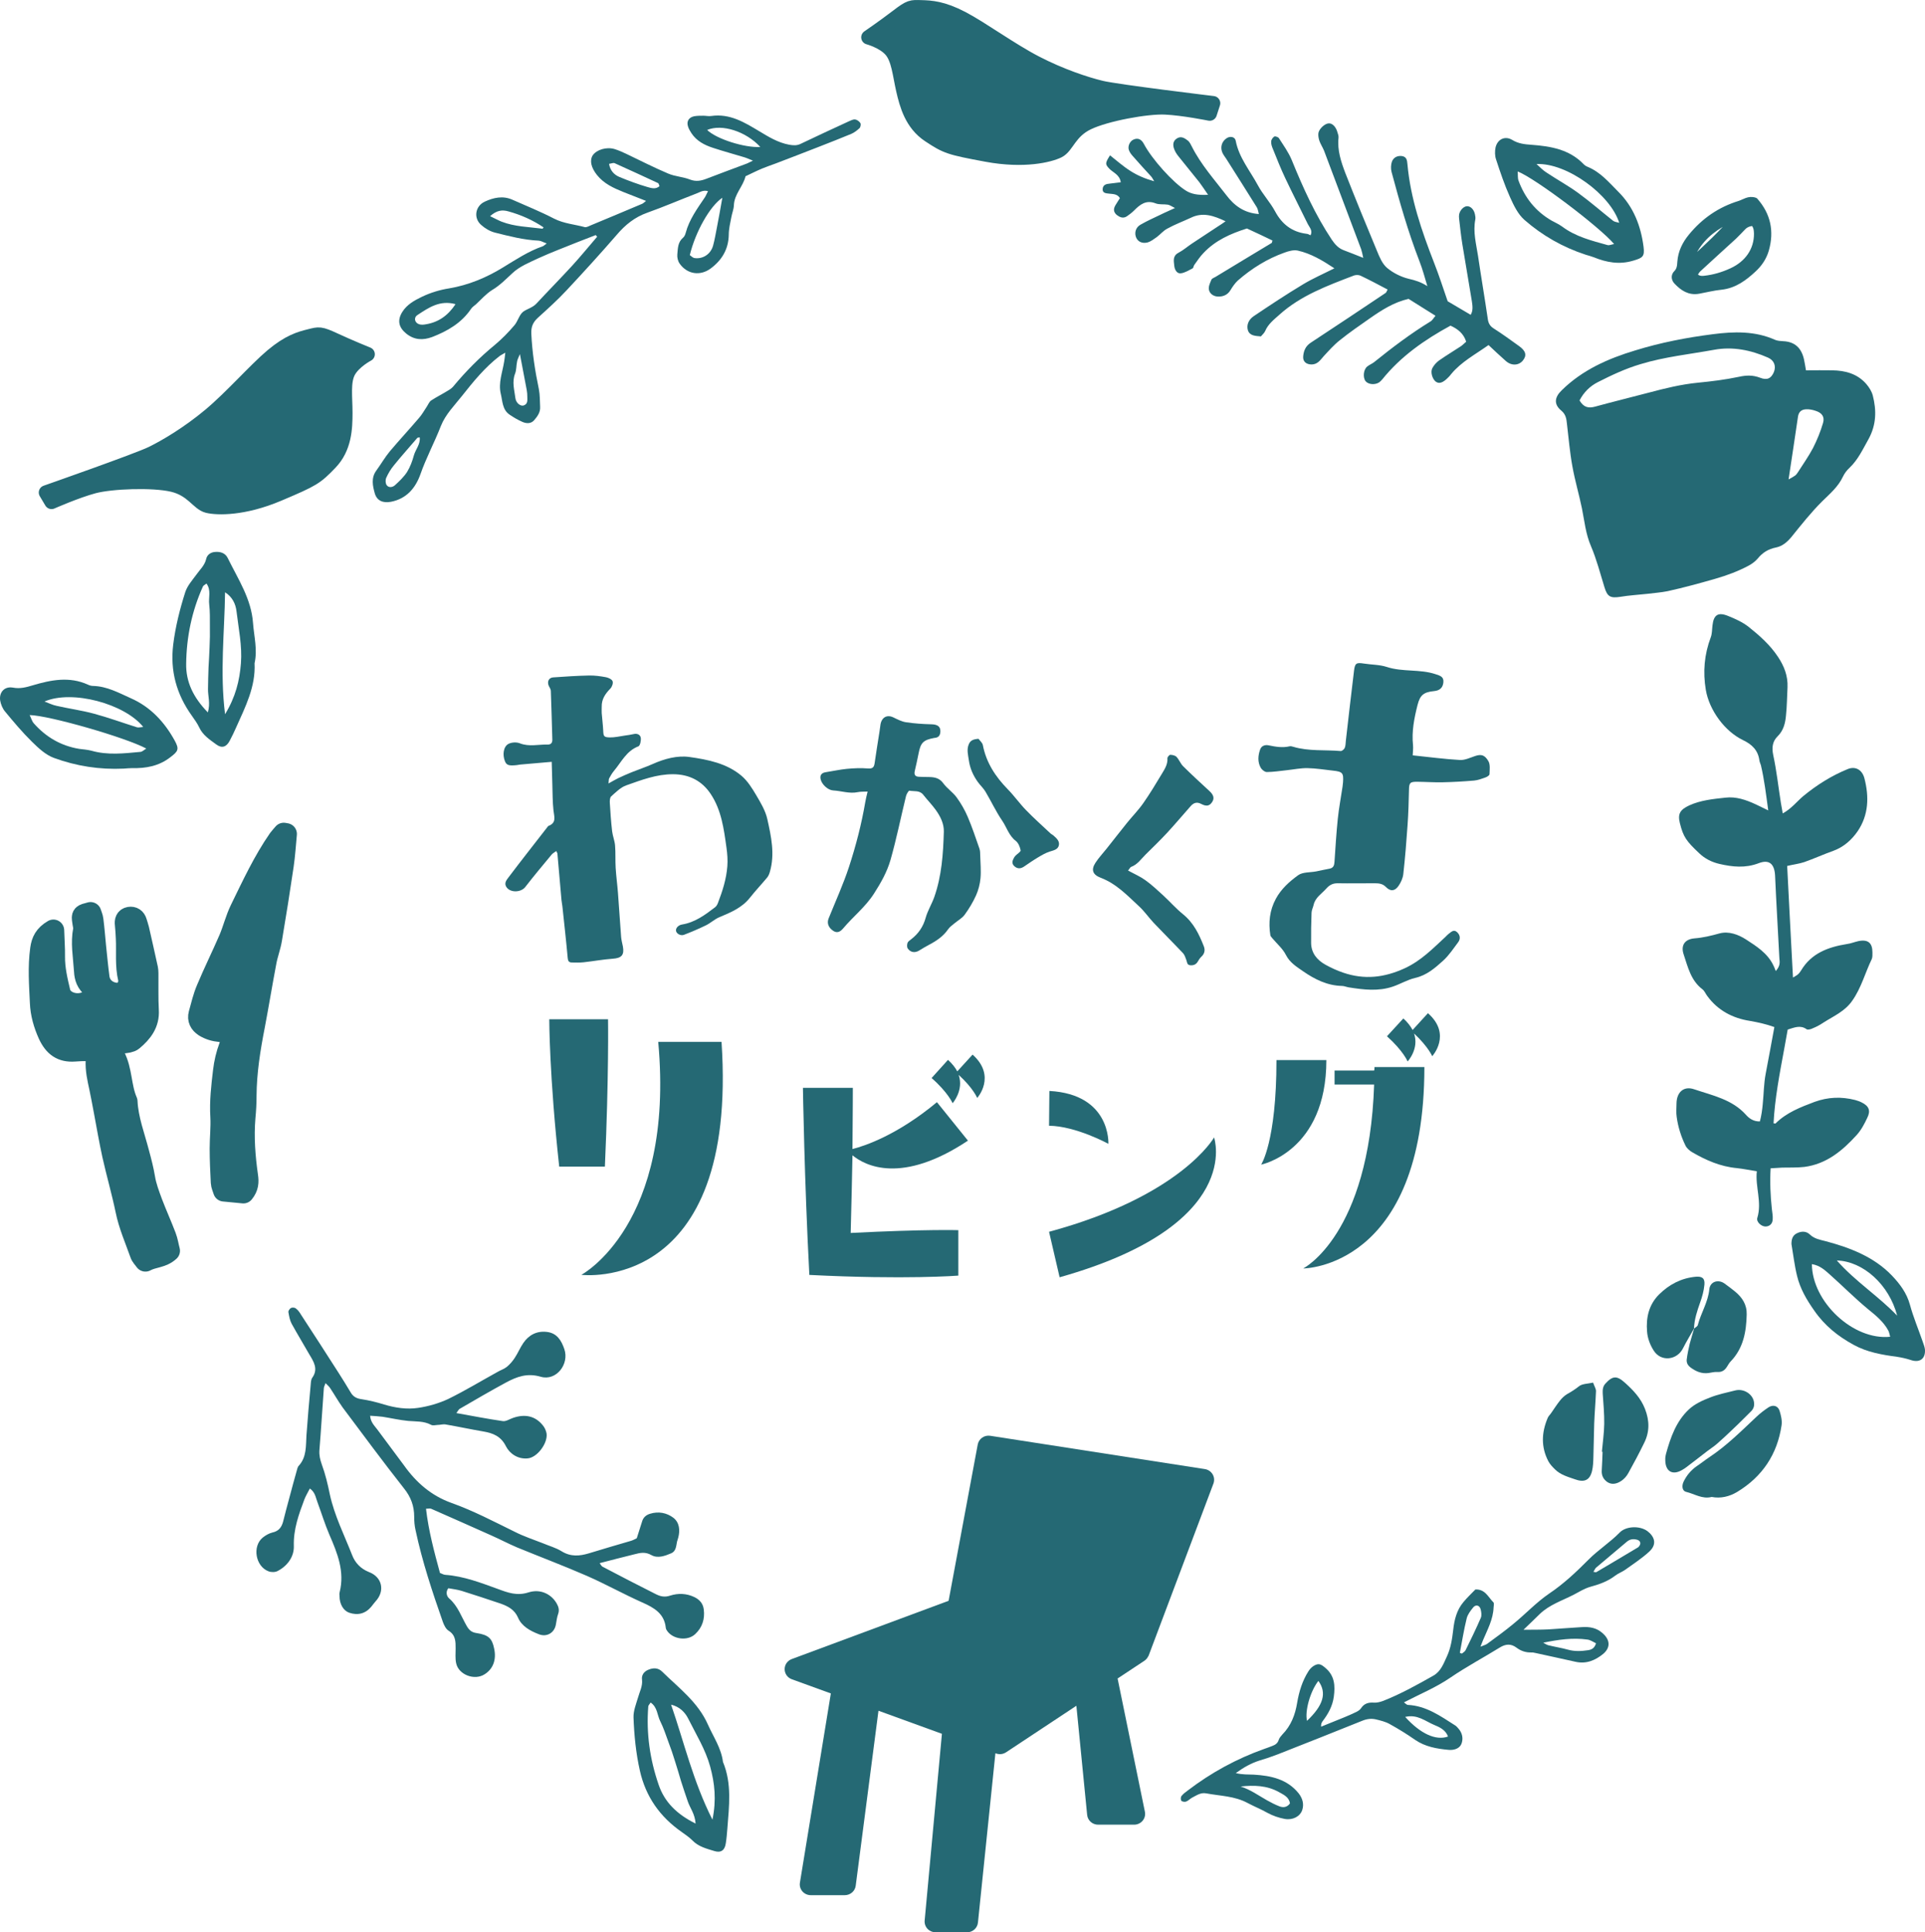 <?xml version="1.0" encoding="utf-8"?>
<!-- Generator: Adobe Illustrator 25.4.1, SVG Export Plug-In . SVG Version: 6.00 Build 0)  -->
<svg version="1.1" id="レイヤー_1" xmlns="http://www.w3.org/2000/svg" xmlns:xlink="http://www.w3.org/1999/xlink" x="0px"
	 y="0px" width="150px" height="150.561px" viewBox="0 0 150 150.561" enable-background="new 0 0 150 150.561"
	 xml:space="preserve">
<g>
	
		<path fill="#256974" stroke="#256974" stroke-width="1.123" stroke-linecap="round" stroke-linejoin="round" stroke-miterlimit="10" d="
		M3.583,38.377l0.434,0.73c0,0,1.923-0.852,3.288-1.217s4.591-0.487,6.142-0.122s1.985,1.461,2.73,1.643
		c0.744,0.183,2.792,0.243,5.521-0.913c2.73-1.156,2.916-1.278,4.032-2.435c1.117-1.156,1.179-2.678,1.179-3.895
		s-0.186-2.435,0.248-3.226c0.434-0.791,1.489-1.339,1.489-1.339s-1.365-0.548-2.543-1.096s-1.241-0.487-1.985-0.304
		c-0.744,0.183-1.613,0.426-2.916,1.522c-1.303,1.096-3.164,3.226-4.839,4.626s-3.412,2.435-4.529,2.982
		C10.717,35.881,3.583,38.377,3.583,38.377z"/>
	
		<path fill="#256974" stroke="#256974" stroke-width="1.123" stroke-linecap="round" stroke-linejoin="round" stroke-miterlimit="10" d="
		M94.525,8.043l-0.261,0.806c0,0-2.066-0.419-3.48-0.482c-1.413-0.064-4.588,0.51-6.02,1.199c-1.432,0.689-1.612,1.851-2.297,2.189
		c-0.686,0.338-2.67,0.836-5.591,0.294c-2.921-0.543-3.13-0.622-4.477-1.511s-1.747-2.36-2.018-3.548s-0.361-2.416-0.961-3.095
		s-1.751-0.987-1.751-0.987s1.21-0.827,2.238-1.615c1.028-0.787,1.102-0.741,1.869-0.723c0.767,0.018,1.669,0.07,3.184,0.859
		s3.806,2.469,5.753,3.476s3.872,1.644,5.084,1.939C87.007,7.138,94.525,8.043,94.525,8.043z"/>
	<path fill="#256974" d="M149.996,105.15c0.054,0.743-0.424,1.069-1.142,0.809c-0.331-0.104-0.678-0.184-1.022-0.236
		c-1.171-0.157-2.325-0.352-3.375-0.925c-1.223-0.665-2.273-1.499-3.083-2.672c-0.598-0.848-1.102-1.708-1.341-2.7
		c-0.2-0.808-0.294-1.641-0.439-2.489c0-0.339,0.066-0.679,0.439-0.847c0.345-0.169,0.717-0.169,0.997,0.104
		c0.358,0.339,0.783,0.404,1.235,0.52c1.9,0.509,3.746,1.214,5.141,2.66c0.625,0.653,1.171,1.37,1.422,2.295
		c0.266,0.977,0.664,1.916,0.997,2.88C149.891,104.744,149.971,104.941,149.996,105.15 M141.187,98.501
		c0.014,2.932,3.216,5.957,6.099,5.658c-0.054-0.171-0.066-0.34-0.146-0.484c-0.373-0.69-0.969-1.173-1.58-1.668
		c-1.024-0.847-1.968-1.799-2.965-2.687C142.212,98.984,141.825,98.604,141.187,98.501 M147.832,102.516
		c-0.625-2.412-2.644-4.237-4.704-4.302C144.563,99.843,146.37,100.991,147.832,102.516"/>
	<path fill="#256974" d="M138.318,86.09c0.225-1.981,0.651-3.925,0.983-5.866c0.518-0.156,0.983-0.378,1.473-0.026
		c0.094,0.065,0.347,0,0.492-0.079c0.293-0.116,0.572-0.274,0.824-0.443c0.797-0.508,1.673-0.874,2.245-1.707
		c0.706-1.004,0.997-2.165,1.515-3.233c0.066-0.157,0.054-0.34,0.054-0.523c0-0.741-0.345-1.03-1.077-0.886
		c-0.305,0.065-0.612,0.196-0.93,0.235c-1.449,0.233-2.751,0.717-3.547,2.046c-0.066,0.117-0.16,0.234-0.266,0.325
		c-0.106,0.092-0.251,0.157-0.371,0.236c-0.028-0.417-0.04-0.848-0.068-1.265l0,0c-0.131-2.516-0.265-4.992-0.385-7.431
		c0.505-0.117,0.931-0.168,1.33-0.299c0.771-0.272,1.515-0.612,2.285-0.886c0.81-0.3,1.421-0.861,1.872-1.512
		c0.865-1.264,0.905-2.699,0.532-4.132c-0.173-0.665-0.703-0.965-1.302-0.718c-1.249,0.509-2.391,1.226-3.441,2.086
		c-0.518,0.431-0.93,0.99-1.621,1.368c-0.066-0.352-0.106-0.587-0.145-0.82c-0.2-1.253-0.333-2.505-0.599-3.742
		c-0.119-0.574-0.053-1.057,0.346-1.447c0.465-0.457,0.597-1.031,0.65-1.616c0.08-0.73,0.08-1.474,0.12-2.203
		c0.039-0.887-0.266-1.657-0.744-2.374c-0.612-0.925-1.435-1.656-2.285-2.333c-0.465-0.366-1.037-0.626-1.594-0.848
		c-0.785-0.325-1.131-0.091-1.223,0.73c-0.04,0.313-0.026,0.639-0.133,0.925c-0.506,1.344-0.624,2.699-0.386,4.108
		c0.266,1.564,1.461,3.219,2.897,3.91c0.69,0.326,1.168,0.782,1.274,1.565c0.014,0.13,0.08,0.259,0.12,0.39
		c0.266,1.122,0.398,2.256,0.572,3.52c-0.411-0.195-0.692-0.339-0.971-0.47c-0.757-0.351-1.541-0.626-2.378-0.522
		c-0.957,0.104-1.914,0.198-2.803,0.601c-0.718,0.338-0.918,0.652-0.732,1.394c0.266,1.057,0.491,1.381,1.502,2.333
		c0.45,0.429,0.969,0.691,1.581,0.835c1.022,0.234,2.005,0.339,3.042-0.052c0.837-0.326,1.236,0.052,1.29,0.938
		c0.093,2.138,0.225,4.264,0.332,6.401c0,0.104,0.026,0.222,0.026,0.351c0,0.197-0.053,0.431-0.305,0.706
		c-0.08-0.209-0.132-0.34-0.2-0.47c-0.452-0.925-1.302-1.461-2.126-1.994c-0.61-0.39-1.342-0.652-2.046-0.469
		c-0.651,0.182-1.288,0.337-1.966,0.39c-0.757,0.065-1.076,0.549-0.837,1.252c0.333,0.992,0.558,2.034,1.474,2.725
		c0.16,0.13,0.239,0.352,0.373,0.521c0.809,1.109,1.965,1.722,3.307,1.93c0.666,0.117,1.302,0.261,1.914,0.482
		c-0.226,1.252-0.453,2.439-0.677,3.637c-0.147,0.769-0.147,1.552-0.226,2.321h0.001c-0.041,0.47-0.106,0.939-0.226,1.395
		c-0.505,0.013-0.851-0.247-1.09-0.522c-1.077-1.199-2.604-1.5-4.026-1.981c-0.823-0.287-1.368,0.234-1.381,1.094
		c0,0.353-0.041,0.718,0.013,1.057c0.106,0.783,0.346,1.539,0.69,2.242c0.106,0.209,0.319,0.391,0.519,0.509
		c1.075,0.626,2.205,1.12,3.48,1.238c0.493,0.052,0.983,0.156,1.556,0.247c-0.133,1.213,0.412,2.4,0.04,3.624
		c-0.106,0.313,0.319,0.692,0.651,0.679c0.345-0.014,0.532-0.248,0.545-0.547c0.025-0.274-0.04-0.561-0.067-0.835
		c-0.107-1.03-0.159-2.074-0.093-3.154c0.345-0.013,0.624-0.04,0.904-0.053c0.571-0.014,1.142,0.012,1.714-0.052
		c1.727-0.222,2.976-1.265,4.078-2.478c0.359-0.39,0.612-0.874,0.837-1.355c0.28-0.561,0.12-0.925-0.452-1.2
		c-0.145-0.077-0.319-0.13-0.491-0.182c-1.076-0.274-2.112-0.236-3.162,0.144c-1.103,0.417-2.192,0.833-3.043,1.681
		c-0.011,0.025-0.065,0-0.158-0.013C138.225,87.042,138.263,86.574,138.318,86.09L138.318,86.09z"/>
	<path fill="#256974" d="M138.663,109.915c0.117,0.368,0.213,0.777,0.16,1.144c-0.331,2.246-1.486,3.998-3.465,5.195
		c-0.6,0.356-1.274,0.524-1.98,0.388c-0.737,0.189-1.336-0.242-2-0.399c-0.278-0.063-0.363-0.441-0.182-0.808
		c0.236-0.482,0.578-0.891,1.038-1.207c0.331-0.219,0.641-0.471,0.973-0.692c1.359-0.903,2.493-2.046,3.669-3.149
		c0.289-0.273,0.609-0.515,0.94-0.735C138.171,109.433,138.534,109.536,138.663,109.915"/>
	<path fill="#256974" d="M136.663,109.19c0.063,0.305,0,0.567-0.214,0.777c-0.471,0.462-0.919,0.925-1.391,1.364
		c-0.417,0.399-0.824,0.787-1.262,1.166c-0.225,0.199-0.492,0.367-0.738,0.555c-0.546,0.42-1.08,0.84-1.625,1.25
		c-0.119,0.094-0.237,0.168-0.365,0.241c-0.738,0.431-1.283,0.115-1.305-0.735v-0.209c0.011-0.073,0.022-0.189,0.053-0.305
		c0.353-1.28,0.791-2.55,1.797-3.484c0.439-0.409,1.048-0.693,1.626-0.913c0.631-0.252,1.315-0.388,1.978-0.556
		C135.85,108.183,136.534,108.593,136.663,109.19"/>
	<path fill="#256974" d="M135.187,100.627c0.577,0.472,0.941,1.028,0.919,1.805c-0.032,1.344-0.257,2.613-1.241,3.642
		c-0.118,0.116-0.203,0.273-0.288,0.409c-0.182,0.294-0.408,0.452-0.781,0.42c-0.225-0.011-0.449,0.052-0.675,0.084
		c-0.524,0.063-0.952-0.116-1.357-0.41c-0.247-0.178-0.353-0.376-0.332-0.639c0.053-0.42,0.139-0.83,0.236-1.239
		c0.107-0.398,0.225-0.787,0.342-1.175v-0.011c0.107-0.084,0.257-0.157,0.289-0.273c0.246-0.946,0.803-1.784,0.897-2.792
		c0.065-0.587,0.686-0.787,1.177-0.441C134.652,100.208,134.929,100.417,135.187,100.627"/>
	<path fill="#256974" d="M145.933,30.822c-0.079-0.313-0.28-0.637-0.505-0.898c-0.69-0.797-1.634-1.057-2.67-1.069
		c-0.638-0.014-1.275,0-2.033,0c-0.053-0.34-0.106-0.613-0.159-0.874c-0.2-0.862-0.704-1.356-1.621-1.396
		c-0.212-0.012-0.438-0.026-0.625-0.104c-1.567-0.703-3.215-0.651-4.836-0.442c-2.047,0.26-4.079,0.652-6.059,1.264
		c-2.125,0.638-4.119,1.524-5.726,3.101c-0.571,0.549-0.638,1.096-0.039,1.591c0.357,0.301,0.398,0.639,0.438,1.017
		c0.132,1.108,0.226,2.23,0.425,3.324c0.199,1.109,0.518,2.179,0.744,3.273c0.199,0.99,0.292,1.994,0.705,2.947
		c0.438,1.028,0.718,2.124,1.049,3.193c0.225,0.744,0.452,0.873,1.236,0.755c0.691-0.115,1.408-0.156,2.113-0.233
		c0.532-0.066,1.063-0.104,1.581-0.208c1.249-0.275,2.484-0.614,3.708-0.965c0.902-0.261,1.752-0.575,2.563-1.004
		c0.279-0.144,0.545-0.34,0.744-0.573c0.372-0.457,0.823-0.744,1.422-0.86c0.504-0.104,0.863-0.417,1.196-0.81
		c0.769-0.951,1.539-1.928,2.404-2.788c0.612-0.6,1.25-1.135,1.621-1.929c0.119-0.248,0.293-0.484,0.506-0.679
		c0.676-0.64,1.05-1.473,1.501-2.268C146.212,33.078,146.226,31.971,145.933,30.822z M138.227,28.985
		c-0.213,0.508-0.532,0.665-1.09,0.443c-0.558-0.209-1.063-0.195-1.647-0.065c-1.05,0.221-2.113,0.352-3.176,0.456
		c-1.329,0.13-2.591,0.443-3.865,0.782c-1.382,0.364-2.777,0.705-4.147,1.081c-0.518,0.144-0.903,0.066-1.221-0.481
		c0.331-0.639,0.809-1.109,1.42-1.422c1.077-0.546,2.153-1.055,3.335-1.406c1.887-0.574,3.827-0.77,5.754-1.122
		c1.435-0.26,2.843,0.026,4.172,0.612C138.24,28.072,138.412,28.515,138.227,28.985z M140.1,32.479
		c0.053-0.391,0.279-0.574,0.638-0.588c0.239-0.012,0.504,0.039,0.73,0.118c0.504,0.157,0.731,0.47,0.586,0.951
		c-0.2,0.679-0.465,1.33-0.784,1.956c-0.346,0.652-0.772,1.252-1.17,1.877c-0.174,0.261-0.185,0.261-0.731,0.561
		C139.622,35.71,139.862,34.095,140.1,32.479z"/>
	<path fill="#256974" d="M132.139,99.483c0.491-0.041,0.716,0.116,0.674,0.609c-0.043,0.473-0.171,0.945-0.331,1.386
		c-0.237,0.671-0.46,1.332-0.482,2.046c-0.278,0.504-0.588,0.997-0.845,1.511c-0.46,0.955-1.722,1.102-2.289,0.21
		c-0.288-0.441-0.491-0.987-0.524-1.502c-0.086-1.059,0.128-2.077,0.941-2.885C130.073,100.081,131.005,99.588,132.139,99.483"/>
	<polygon fill="#256974" points="132.01,103.513 132.01,103.524 131.999,103.524 	"/>
	<path fill="#256974" d="M128.181,109.779c0.364,0.934,0.364,1.804-0.075,2.675c-0.386,0.787-0.791,1.553-1.219,2.32
		c-0.128,0.241-0.331,0.471-0.557,0.619c-0.31,0.209-0.695,0.325-1.058,0.104c-0.321-0.209-0.492-0.524-0.46-0.934
		c0.033-0.483,0.042-0.954,0.064-1.438h-0.053c0.064-0.734,0.171-1.459,0.182-2.182c0.01-0.787-0.065-1.575-0.118-2.361
		c-0.011-0.284,0-0.546,0.213-0.777c0.556-0.609,0.887-0.63,1.507-0.073C127.261,108.32,127.849,108.929,128.181,109.779"/>
	<path fill="#256974" d="M124.138,107.733c0.106,0.304,0.235,0.493,0.225,0.672c-0.033,0.839-0.108,1.679-0.139,2.518
		c-0.032,0.87-0.032,1.753-0.064,2.623c-0.01,0.357-0.021,0.735-0.107,1.082c-0.182,0.734-0.62,0.902-1.359,0.628
		c-0.535-0.188-1.091-0.336-1.517-0.755c-0.193-0.19-0.397-0.399-0.525-0.64c-0.578-1.102-0.535-2.225-0.063-3.348
		c0.052-0.157,0.191-0.273,0.288-0.419c0.225-0.325,0.438-0.661,0.684-0.966c0.151-0.189,0.342-0.377,0.557-0.504
		c0.321-0.178,0.62-0.368,0.91-0.598C123.272,107.816,123.71,107.826,124.138,107.733"/>
	<path fill="#256974" d="M118.367,26.964c0.532,0.379,0.625,0.73,0.293,1.135c-0.319,0.39-0.891,0.417-1.328,0.025
		c-0.439-0.39-0.877-0.794-1.342-1.237c-1.049,0.743-2.113,1.303-2.897,2.242c-0.079,0.104-0.171,0.221-0.278,0.313
		c-0.387,0.39-0.678,0.481-0.932,0.299c-0.251-0.183-0.438-0.717-0.278-1.043c0.119-0.234,0.319-0.457,0.532-0.612
		c0.558-0.392,1.13-0.73,1.7-1.108c0.133-0.091,0.253-0.222,0.411-0.351c-0.199-0.639-0.65-0.992-1.222-1.253
		c-2.033,1.108-3.879,2.399-5.315,4.185c-0.065,0.079-0.146,0.156-0.225,0.222c-0.333,0.234-0.864,0.182-1.077-0.079
		c-0.225-0.287-0.171-0.913,0.134-1.148c0.159-0.13,0.372-0.209,0.532-0.337c1.408-1.135,2.856-2.23,4.41-3.181
		c0.133-0.08,0.213-0.248,0.373-0.431c-0.732-0.457-1.408-0.887-2.1-1.317c-1.142,0.261-2.099,0.874-3.03,1.526
		c-0.784,0.547-1.58,1.095-2.324,1.695c-0.465,0.365-0.864,0.821-1.263,1.251c-0.265,0.301-0.464,0.626-0.929,0.639
		c-0.425,0-0.704-0.222-0.664-0.639c0.04-0.416,0.173-0.782,0.585-1.055c1.953-1.278,3.893-2.581,5.845-3.884
		c0.04-0.026,0.066-0.106,0.146-0.261c-0.69-0.366-1.396-0.742-2.113-1.082c-0.133-0.064-0.359-0.064-0.505-0.012
		c-2.071,0.795-4.145,1.551-5.82,3.063c-0.424,0.378-0.876,0.729-1.101,1.264c-0.068,0.157-0.213,0.275-0.333,0.419
		c-0.425-0.039-0.863-0.039-1.011-0.47c-0.133-0.443,0.08-0.86,0.453-1.108c1.261-0.848,2.537-1.695,3.839-2.477
		c0.757-0.457,1.569-0.809,2.445-1.251c-0.931-0.614-1.82-1.149-2.857-1.382c-0.319-0.066-0.704,0.038-1.022,0.156
		c-1.356,0.482-2.566,1.237-3.643,2.177c-0.225,0.209-0.412,0.481-0.57,0.743c-0.225,0.378-0.572,0.522-0.983,0.508
		c-0.359-0.012-0.65-0.234-0.704-0.547c-0.04-0.248,0.093-0.522,0.199-0.769c0.04-0.104,0.226-0.156,0.345-0.234
		c1.448-0.873,2.897-1.76,4.359-2.634c0.012-0.012,0.012-0.064,0.053-0.182c-0.652-0.313-1.302-0.626-1.993-0.939
		c-1.276,0.404-2.458,0.925-3.389,1.917c-0.265,0.272-0.478,0.599-0.704,0.912c-0.066,0.077-0.066,0.234-0.133,0.275
		c-0.305,0.155-0.624,0.363-0.943,0.39c-0.293,0.026-0.465-0.287-0.493-0.599c-0.039-0.379-0.133-0.757,0.333-1.005
		c0.373-0.195,0.692-0.481,1.049-0.717c0.678-0.457,1.356-0.886,2.034-1.341c0.173-0.106,0.344-0.222,0.584-0.393
		c-0.943-0.443-1.78-0.73-2.711-0.272c-0.612,0.286-1.248,0.52-1.834,0.847c-0.305,0.156-0.532,0.443-0.811,0.652
		c-0.225,0.156-0.452,0.339-0.704,0.417C89.017,19,88.686,18.843,88.54,18.53c-0.16-0.352-0.066-0.795,0.319-1.016
		c0.518-0.301,1.077-0.547,1.621-0.809c0.305-0.156,0.638-0.287,1.076-0.496c-0.265-0.13-0.399-0.234-0.558-0.261
		c-0.319-0.052-0.664,0.013-0.957-0.104c-0.743-0.286-1.208,0.093-1.674,0.561c-0.173,0.169-0.371,0.326-0.57,0.458
		c-0.294,0.182-0.545,0.064-0.784-0.118c-0.266-0.236-0.254-0.484-0.094-0.756c0.106-0.183,0.226-0.352,0.345-0.549
		c-0.199-0.339-0.532-0.313-0.837-0.351c-0.251-0.026-0.545-0.039-0.504-0.392c0.04-0.313,0.291-0.365,0.558-0.39
		c0.265-0.027,0.544-0.065,0.851-0.104c-0.08-0.588-0.585-0.744-0.891-1.057c-0.333-0.352-0.333-0.43,0.054-1.042
		c0.53,0.416,1.022,0.86,1.58,1.211c0.545,0.352,1.156,0.612,1.861,0.809c-0.081-0.13-0.148-0.275-0.24-0.379
		c-0.479-0.52-0.957-1.042-1.422-1.577c-0.119-0.13-0.225-0.272-0.291-0.43c-0.146-0.313,0.053-0.756,0.372-0.874
		c0.319-0.13,0.585-0.012,0.771,0.339c0.624,1.187,2.259,3.012,3.282,3.651c0.412,0.26,0.903,0.365,1.727,0.325
		c-0.253-0.365-0.452-0.677-0.678-0.977c-0.545-0.692-1.117-1.37-1.66-2.061c-0.134-0.169-0.24-0.351-0.306-0.535
		c-0.12-0.325-0.093-0.638,0.239-0.833c0.333-0.196,0.61,0.012,0.864,0.209c0.119,0.117,0.199,0.287,0.279,0.443
		c0.704,1.395,1.74,2.555,2.684,3.78c0.61,0.809,1.381,1.395,2.537,1.473c-0.053-0.169-0.066-0.365-0.159-0.522
		c-0.784-1.251-1.569-2.502-2.365-3.753c-0.106-0.171-0.253-0.34-0.331-0.535c-0.174-0.43-0.014-0.874,0.358-1.108
		c0.266-0.169,0.638-0.104,0.692,0.209c0.253,1.317,1.116,2.333,1.727,3.468c0.384,0.717,0.956,1.316,1.341,2.032
		c0.533,0.992,1.302,1.604,2.445,1.748c0.106,0,0.199,0.065,0.319,0.118c0.185-0.366-0.08-0.612-0.213-0.874
		c-0.585-1.2-1.196-2.386-1.767-3.598c-0.346-0.73-0.638-1.473-0.943-2.229c-0.08-0.183-0.16-0.404-0.146-0.599
		c0-0.145,0.119-0.313,0.239-0.393c0.066-0.052,0.305,0.039,0.359,0.118c0.358,0.561,0.758,1.108,1.009,1.721
		c0.877,2.151,1.821,4.25,3.122,6.206c0.253,0.365,0.505,0.65,0.917,0.808c0.465,0.169,0.929,0.365,1.529,0.599
		c-0.068-0.313-0.106-0.495-0.16-0.664c-0.969-2.568-1.926-5.123-2.896-7.691c-0.106-0.26-0.265-0.496-0.359-0.756
		c-0.066-0.196-0.106-0.417-0.08-0.612c0.054-0.34,0.505-0.744,0.798-0.757c0.278-0.026,0.572,0.261,0.689,0.706
		c0.041,0.129,0.095,0.272,0.081,0.416c-0.106,0.965,0.199,1.878,0.532,2.752c0.796,2.032,1.621,4.04,2.458,6.048
		c0.199,0.482,0.411,1.016,0.797,1.343c0.464,0.39,1.089,0.703,1.687,0.847c0.518,0.118,0.969,0.26,1.448,0.573
		c-0.2-0.664-0.373-1.329-0.625-1.967c-0.877-2.269-1.54-4.602-2.165-6.935c-0.066-0.248-0.053-0.561,0.026-0.795
		c0.12-0.326,0.412-0.482,0.771-0.443c0.385,0.053,0.412,0.339,0.439,0.625c0.239,2.673,1.103,5.189,2.073,7.679
		c0.385,0.978,0.704,1.969,1.063,3.011c0.532,0.313,1.128,0.665,1.792,1.057c0.2-0.313,0.148-0.704,0.094-1.057
		c-0.239-1.486-0.505-2.972-0.744-4.458c-0.106-0.652-0.173-1.317-0.251-1.982c-0.014-0.104-0.014-0.209,0-0.313
		c0.053-0.325,0.344-0.638,0.61-0.652c0.279-0.014,0.545,0.248,0.624,0.626c0.028,0.13,0.054,0.275,0.028,0.417
		c-0.186,0.951,0.065,1.878,0.211,2.817c0.24,1.629,0.518,3.245,0.758,4.888c0.04,0.326,0.146,0.573,0.452,0.768
		C117.053,26.013,117.716,26.495,118.367,26.964"/>
	<path fill="#256974" d="M128.375,119.308c0.495,0.378,0.813,0.982,0.124,1.606c-0.57,0.523-1.227,0.943-1.852,1.397
		c-0.248,0.175-0.551,0.282-0.785,0.462c-0.593,0.455-1.258,0.685-1.968,0.879c-0.438,0.128-0.845,0.384-1.253,0.599
		c-0.904,0.468-1.911,0.786-2.663,1.516c-0.378,0.376-0.769,0.745-1.266,1.223c0.738-0.009,1.341,0.002,1.952-0.03
		c0.866-0.05,1.723-0.128,2.58-0.175c0.607-0.042,1.171,0.046,1.638,0.477c0.583,0.51,0.628,1.114,0.04,1.611
		c-0.619,0.505-1.328,0.804-2.165,0.61c-1.025-0.232-2.056-0.451-3.09-0.679c-0.115-0.018-0.226-0.057-0.331-0.045
		c-0.442,0.012-0.822-0.113-1.171-0.377c-0.432-0.323-0.846-0.289-1.299-0.007c-1.278,0.788-2.604,1.496-3.833,2.334
		c-1.121,0.771-2.37,1.283-3.636,1.94c0.14,0.095,0.214,0.189,0.293,0.196c1.439,0.067,2.553,0.869,3.697,1.598
		c0.095,0.055,0.168,0.149,0.237,0.224c0.337,0.364,0.411,0.82,0.25,1.224c-0.158,0.381-0.623,0.497-1.006,0.457
		c-0.911-0.086-1.812-0.239-2.6-0.78c-0.635-0.441-1.293-0.851-1.972-1.225c-0.323-0.186-0.726-0.283-1.092-0.37
		c-0.354-0.081-0.698-0.036-1.054,0.108c-2.194,0.887-4.395,1.753-6.596,2.62c-0.464,0.18-0.945,0.342-1.422,0.483
		c-0.641,0.203-1.203,0.518-1.837,0.975c0.533,0.131,0.97,0.1,1.412,0.121c1.335,0.08,2.601,0.352,3.489,1.46
		c0.304,0.395,0.428,0.836,0.275,1.301c-0.172,0.504-0.74,0.801-1.366,0.688c-0.465-0.087-0.919-0.243-1.331-0.466
		c-0.508-0.288-1.047-0.502-1.549-0.769c-1.022-0.554-2.143-0.551-3.225-0.754c-0.441-0.085-0.746,0.15-1.092,0.323
		c-0.168,0.086-0.301,0.246-0.486,0.315c-0.094,0.041-0.301,0.011-0.37-0.064c-0.058-0.078-0.058-0.281,0.011-0.367
		c0.13-0.17,0.315-0.304,0.49-0.433c1.812-1.385,3.8-2.473,5.957-3.239c0.218-0.069,0.417-0.154,0.633-0.233
		c0.242-0.087,0.428-0.221,0.503-0.49c0.051-0.145,0.171-0.277,0.273-0.395c0.686-0.699,1.007-1.547,1.158-2.482
		c0.149-0.87,0.401-1.697,0.875-2.445c0.1-0.16,0.236-0.31,0.398-0.415c0.39-0.241,0.569-0.159,0.933,0.154
		c0.725,0.614,0.763,1.393,0.649,2.242c-0.099,0.725-0.433,1.333-0.877,1.912c-0.066,0.095-0.127,0.211-0.113,0.42
		c0.606-0.245,1.203-0.487,1.809-0.733c0.307-0.128,0.613-0.257,0.914-0.406c0.142-0.066,0.303-0.17,0.384-0.292
		c0.246-0.377,0.575-0.471,0.998-0.444c0.245,0.019,0.506-0.052,0.73-0.134c1.379-0.544,2.661-1.258,3.937-1.982
		c0.559-0.327,0.775-0.929,1.023-1.466c0.309-0.654,0.414-1.36,0.498-2.07c0.087-0.796,0.269-1.569,0.814-2.202
		c0.282-0.335,0.596-0.638,0.915-0.962c0.761-0.038,1.003,0.601,1.409,1.007c0.069,0.075,0.011,0.264,0.01,0.393
		c-0.034,0.929-0.478,1.731-0.827,2.558c-0.047,0.122-0.094,0.244-0.196,0.5c0.267-0.116,0.421-0.143,0.534-0.232
		c0.684-0.505,1.381-1.003,2.04-1.553c0.946-0.769,1.782-1.675,2.781-2.354c1.143-0.767,2.124-1.698,3.066-2.646
		c0.763-0.765,1.674-1.342,2.417-2.1C126.702,118.896,127.795,118.872,128.375,119.308 M127.746,120.448
		c0.135-0.183,0.068-0.386-0.139-0.459c-0.318-0.103-0.601-0.067-0.855,0.153c-0.791,0.678-1.599,1.338-2.391,2.016
		c-0.066,0.064-0.106,0.173-0.2,0.32c0.161,0.024,0.197,0.034,0.217,0.028c1.086-0.642,2.182-1.289,3.264-1.94
		C127.69,120.54,127.716,120.488,127.746,120.448 M124.365,128.043c-0.232-0.109-0.446-0.265-0.672-0.289
		c-1.144-0.162-2.288,0.007-3.442,0.245c0.131,0.065,0.261,0.163,0.393,0.196c0.51,0.127,1.038,0.207,1.54,0.347
		c0.517,0.146,1.043,0.119,1.562,0.04C124.039,128.541,124.257,128.409,124.365,128.043 M115.384,125.424
		c-0.081-0.347-0.383-0.434-0.599-0.164c-0.209,0.259-0.422,0.541-0.497,0.841c-0.22,0.893-0.361,1.792-0.534,2.69
		c0.062,0.024,0.111,0.04,0.16,0.056c0.103-0.085,0.241-0.162,0.292-0.273c0.412-0.835,0.814-1.667,1.181-2.51
		C115.468,125.879,115.428,125.624,115.384,125.424 M109.495,133.781c1.197,1.321,2.389,1.862,3.337,1.53
		c-0.182-0.52-0.668-0.739-1.083-0.908C111.067,134.118,110.446,133.556,109.495,133.781 M101.845,134.086
		c1.272-1.204,1.565-2.172,0.886-3.112C102.086,131.797,101.666,133.341,101.845,134.086 M100.515,140.521
		c-0.067-0.503-0.508-0.684-0.87-0.89c-0.92-0.511-1.933-0.543-2.975-0.427c0.765,0.239,1.384,0.695,2.052,1.071
		c0.32,0.177,0.636,0.344,0.973,0.473C99.983,140.86,100.291,140.837,100.515,140.521"/>
	<path fill="#256974" d="M67.043,9.593c0.055,0.087,0.011,0.315-0.066,0.392c-0.189,0.174-0.411,0.348-0.642,0.446
		c-0.854,0.358-1.706,0.684-2.56,1.021c-1.106,0.434-2.215,0.858-3.322,1.282c-0.355,0.131-0.731,0.261-1.074,0.402
		c-0.443,0.185-0.863,0.402-1.286,0.598c-0.187,0.794-0.875,1.39-0.907,2.261c-0.011,0.315-0.145,0.62-0.199,0.934
		c-0.089,0.456-0.2,0.914-0.2,1.369c-0.022,1.12-0.531,1.968-1.406,2.62c-0.82,0.608-1.828,0.456-2.416-0.37
		c-0.143-0.195-0.21-0.488-0.187-0.729c0.044-0.456,0.032-0.944,0.442-1.292c0.111-0.087,0.177-0.25,0.211-0.381
		c0.276-1.044,0.908-1.902,1.495-2.771c0.089-0.142,0.144-0.294,0.244-0.479c-0.389-0.109-0.643,0.087-0.909,0.185
		c-1.273,0.488-2.525,1.031-3.81,1.489c-0.985,0.347-1.727,0.944-2.392,1.727c-1.273,1.468-2.58,2.903-3.911,4.326
		c-0.698,0.75-1.472,1.446-2.237,2.14c-0.378,0.348-0.532,0.696-0.51,1.229c0.067,1.456,0.289,2.902,0.587,4.325
		c0.089,0.456,0.078,0.935,0.1,1.402c0.022,0.403-0.211,0.729-0.455,1.011c-0.243,0.295-0.598,0.283-0.908,0.152
		c-0.355-0.152-0.686-0.348-1.007-0.565c-0.587-0.392-0.554-1.065-0.699-1.641c-0.198-0.847,0.133-1.663,0.266-2.5
		c0.033-0.195,0.056-0.392,0.089-0.696c-0.21,0.131-0.343,0.184-0.454,0.271c-1.129,0.871-2.027,1.968-2.902,3.077
		c-0.599,0.76-1.296,1.445-1.661,2.358c-0.498,1.282-1.152,2.488-1.606,3.793c-0.378,1.043-1.064,1.881-2.283,2.119
		c-0.62,0.119-1.096-0.076-1.263-0.653c-0.166-0.586-0.298-1.205,0.112-1.771c0.365-0.499,0.676-1.044,1.063-1.511
		c0.743-0.88,1.529-1.727,2.271-2.597c0.233-0.261,0.399-0.576,0.599-0.869c0.111-0.163,0.188-0.381,0.343-0.49
		c0.432-0.282,0.898-0.511,1.33-0.782c0.154-0.087,0.299-0.196,0.398-0.315c0.986-1.185,2.061-2.273,3.256-3.251
		c0.543-0.455,1.042-0.967,1.496-1.5c0.277-0.314,0.376-0.814,0.686-1.064c0.311-0.228,0.731-0.315,1.031-0.63
		c0.918-0.989,1.871-1.956,2.791-2.957c0.664-0.727,1.295-1.499,1.949-2.26c-0.033-0.043-0.077-0.086-0.111-0.13
		c-0.498,0.195-0.985,0.381-1.484,0.576c-0.985,0.402-1.982,0.771-2.957,1.217c-0.72,0.338-1.507,0.653-2.061,1.185
		c-0.51,0.468-0.964,0.945-1.573,1.305c-0.465,0.293-0.843,0.727-1.251,1.108c-0.134,0.11-0.289,0.218-0.388,0.359
		c-0.743,1.098-1.828,1.728-3.036,2.195c-0.708,0.261-1.385,0.24-2.016-0.271c-0.598-0.489-0.709-1.044-0.298-1.695
		c0.365-0.576,0.941-0.891,1.528-1.174c0.664-0.316,1.362-0.533,2.116-0.653c1.494-0.25,2.902-0.836,4.177-1.619
		c1.018-0.619,1.994-1.272,3.123-1.664c0.077-0.032,0.143-0.098,0.299-0.217c-0.277-0.097-0.443-0.207-0.62-0.218
		c-1.174-0.053-2.293-0.347-3.423-0.63c-0.376-0.097-0.764-0.325-1.065-0.598c-0.609-0.532-0.464-1.466,0.289-1.814
		c0.687-0.316,1.417-0.479,2.16-0.142c1.086,0.479,2.183,0.924,3.235,1.468c0.764,0.39,1.594,0.445,2.393,0.662
		c0.143,0.033,0.332-0.087,0.497-0.151c1.318-0.544,2.626-1.099,3.943-1.652c0.1-0.033,0.177-0.12,0.334-0.239
		c-0.632-0.25-1.209-0.478-1.773-0.696c-0.776-0.314-1.518-0.651-2.061-1.336c-0.443-0.565-0.576-1.108-0.321-1.521
		c0.298-0.434,1.064-0.674,1.695-0.489c0.31,0.098,0.62,0.228,0.908,0.369c1.097,0.522,2.171,1.076,3.279,1.543
		c0.532,0.229,1.163,0.251,1.706,0.468c0.465,0.174,0.853,0.098,1.273-0.064c1.031-0.403,2.061-0.771,3.091-1.163
		c0.132-0.043,0.254-0.12,0.532-0.25c-0.332-0.131-0.532-0.228-0.743-0.283c-0.786-0.238-1.594-0.456-2.381-0.717
		c-0.665-0.217-1.263-0.532-1.662-1.13c-0.111-0.174-0.221-0.348-0.276-0.544c-0.122-0.39,0.067-0.695,0.477-0.782
		c0.232-0.043,0.477-0.043,0.72-0.043c0.211,0,0.42,0.053,0.62,0.02c1.451-0.206,2.591,0.501,3.733,1.185
		c0.741,0.446,1.461,0.892,2.337,1.055c0.31,0.053,0.576,0.076,0.863-0.054c1.251-0.599,2.514-1.185,3.789-1.771
		c0.154-0.067,0.332-0.165,0.497-0.142C66.788,9.332,66.965,9.463,67.043,9.593 M55.102,10.126c0.721,0.706,2.924,1.402,4.143,1.326
		C58.125,10.235,56.255,9.637,55.102,10.126 M55.855,17.767c0.144-0.761,0.288-1.521,0.432-2.358
		c-0.975,0.653-2.104,2.674-2.536,4.467c0.111,0.076,0.21,0.194,0.343,0.228c0.664,0.108,1.286-0.294,1.472-0.968
		C55.689,18.679,55.767,18.223,55.855,17.767 M51.391,14.506c-0.044-0.097-0.054-0.206-0.111-0.238
		c-1.129-0.522-2.248-1.044-3.389-1.554c-0.1-0.044-0.266,0.032-0.432,0.054c0.089,0.532,0.398,0.848,0.808,1.022
		c0.709,0.293,1.44,0.565,2.182,0.782C50.727,14.648,51.081,14.778,51.391,14.506 M42.274,17.821c0.023,0,0.045-0.064,0.078-0.108
		c-0.842-0.565-1.75-0.967-2.725-1.239c-0.488-0.141-0.908-0.098-1.44,0.369c0.366,0.174,0.62,0.315,0.886,0.424
		C40.103,17.669,41.2,17.68,42.274,17.821 M40.812,31.591c0.333-0.12,0.277-0.412,0.277-0.673c0-0.174-0.011-0.349-0.044-0.523
		c-0.167-0.88-0.333-1.75-0.532-2.804c-0.122,0.294-0.2,0.435-0.222,0.587c-0.067,0.315-0.044,0.652-0.155,0.934
		c-0.254,0.653-0.054,1.273,0.023,1.902C40.203,31.407,40.569,31.678,40.812,31.591 M35.496,23.7
		c-1.219-0.337-2.094,0.272-2.968,0.848c-0.322,0.207-0.212,0.631,0.166,0.727c0.154,0.044,0.343,0.023,0.509-0.009
		C34.188,25.102,34.92,24.57,35.496,23.7 M32.251,35.482c0.132-0.468,0.52-0.87,0.455-1.402c-0.079,0.02-0.156,0.011-0.189,0.043
		c-0.61,0.717-1.242,1.413-1.828,2.142c-0.243,0.294-0.443,0.63-0.598,0.978c-0.068,0.163-0.056,0.435,0.044,0.564
		c0.166,0.229,0.477,0.154,0.642,0c0.343-0.314,0.698-0.651,0.942-1.031C31.963,36.384,32.129,35.928,32.251,35.482"/>
	<path fill="#256974" d="M54.839,125.408c0.093,0.73-0.106,1.395-0.664,1.917c-0.612,0.585-1.807,0.404-2.232-0.313
		c-0.041-0.065-0.066-0.131-0.066-0.196c-0.12-1.095-0.918-1.551-1.834-1.955c-1.462-0.653-2.857-1.433-4.318-2.073
		c-1.795-0.782-3.629-1.473-5.435-2.215c-0.678-0.288-1.342-0.639-2.019-0.939c-1.555-0.704-3.122-1.382-4.677-2.074
		c-0.094-0.038-0.213,0-0.399,0c0.199,1.722,0.638,3.352,1.089,5.007c0.159,0.052,0.293,0.144,0.425,0.144
		c1.435,0.104,2.777,0.626,4.105,1.107c0.771,0.287,1.475,0.547,2.365,0.261c0.943-0.301,1.794,0.142,2.205,0.873
		c0.146,0.261,0.213,0.509,0.106,0.809c-0.094,0.26-0.12,0.535-0.173,0.808c-0.106,0.653-0.704,1.017-1.328,0.77
		c-0.678-0.261-1.342-0.626-1.621-1.29c-0.279-0.639-0.784-0.887-1.355-1.096c-1.011-0.338-2.021-0.677-3.03-0.99
		c-0.333-0.104-0.692-0.144-1.051-0.209c-0.225,0.301-0.119,0.626,0.054,0.782c0.703,0.6,0.969,1.462,1.408,2.204
		c0.185,0.299,0.371,0.455,0.744,0.508c0.929,0.142,1.208,0.417,1.367,1.211c0.188,0.862-0.079,1.591-0.757,2.008
		c-0.783,0.496-2.019,0.027-2.205-0.873c-0.079-0.366-0.04-0.756-0.04-1.135c0-0.534,0.014-1.042-0.545-1.394
		c-0.213-0.13-0.358-0.43-0.452-0.691c-0.823-2.347-1.607-4.707-2.125-7.144c-0.08-0.339-0.106-0.691-0.106-1.043
		c0-0.833-0.253-1.538-0.798-2.215c-1.632-2.073-3.201-4.197-4.782-6.31c-0.345-0.484-0.638-1.004-0.969-1.5
		c-0.068-0.117-0.188-0.209-0.36-0.39c-0.065,0.195-0.133,0.299-0.133,0.417c-0.12,1.603-0.213,3.206-0.344,4.81
		c-0.028,0.392,0.053,0.729,0.185,1.108c0.279,0.756,0.464,1.538,0.624,2.321c0.359,1.668,1.129,3.18,1.741,4.745
		c0.225,0.587,0.65,1.055,1.302,1.317c1.049,0.39,1.275,1.486,0.518,2.294c-0.12,0.131-0.226,0.287-0.333,0.417
		c-0.452,0.535-1.049,0.692-1.727,0.457c-0.438-0.157-0.743-0.665-0.743-1.291c-0.014-0.104-0.014-0.209,0.013-0.312
		c0.399-1.604-0.173-3.025-0.797-4.459c-0.359-0.835-0.624-1.708-0.943-2.569c-0.134-0.339-0.16-0.744-0.585-1.043
		c-0.159,0.313-0.319,0.574-0.425,0.848c-0.439,1.173-0.863,2.333-0.823,3.638c0.026,0.808-0.479,1.538-1.262,1.942
		c-0.186,0.104-0.505,0.104-0.704,0.026c-1.023-0.377-1.29-1.955-0.453-2.633c0.213-0.169,0.479-0.326,0.746-0.392
		c0.492-0.104,0.717-0.404,0.837-0.847c0.159-0.6,0.305-1.226,0.478-1.825c0.199-0.783,0.425-1.551,0.638-2.334
		c0.026-0.065,0.053-0.144,0.094-0.182c0.637-0.692,0.557-1.553,0.61-2.387c0.093-1.329,0.213-2.66,0.333-3.975
		c0.012-0.171,0.026-0.378,0.119-0.508c0.492-0.691,0.106-1.264-0.239-1.838c-0.452-0.795-0.929-1.577-1.368-2.374
		c-0.146-0.272-0.2-0.599-0.253-0.912c-0.014-0.091,0.106-0.261,0.199-0.313c0.106-0.053,0.305-0.039,0.387,0.041
		c0.159,0.115,0.291,0.299,0.398,0.481c0.983,1.5,1.954,3.012,2.923,4.524c0.319,0.496,0.638,1.017,0.943,1.526
		c0.185,0.326,0.452,0.481,0.851,0.534c0.598,0.092,1.182,0.236,1.767,0.417c0.863,0.26,1.766,0.392,2.643,0.26
		c0.798-0.117,1.607-0.351,2.339-0.69c1.302-0.639,2.55-1.395,3.826-2.099c0.239-0.144,0.532-0.236,0.743-0.404
		c0.24-0.198,0.439-0.431,0.613-0.692c0.251-0.377,0.425-0.808,0.677-1.173c0.438-0.638,1.062-0.951,1.834-0.86
		c0.783,0.091,1.129,0.665,1.356,1.33c0.412,1.173-0.625,2.516-1.834,2.164c-1.063-0.313-1.874,0-2.724,0.457
		c-1.21,0.652-2.405,1.355-3.601,2.047c-0.079,0.052-0.12,0.156-0.251,0.325c1.248,0.222,2.43,0.455,3.614,0.626
		c0.253,0.038,0.53-0.157,0.797-0.248c0.929-0.326,1.727-0.156,2.312,0.561c0.16,0.182,0.266,0.431,0.306,0.652
		c0.106,0.755-0.732,1.89-1.488,1.942c-0.744,0.066-1.382-0.365-1.674-0.938c-0.387-0.783-0.997-1.03-1.767-1.161
		c-0.984-0.168-1.954-0.377-2.937-0.547c-0.199-0.038-0.425,0.039-0.638,0.039c-0.171,0.014-0.371,0.065-0.504-0.014
		c-0.558-0.299-1.17-0.248-1.767-0.299c-0.677-0.065-1.341-0.221-2.006-0.325c-0.305-0.041-0.624-0.053-0.969-0.079
		c0.04,0.508,0.333,0.768,0.558,1.069c0.69,0.939,1.395,1.864,2.085,2.802c0.944,1.33,2.126,2.36,3.694,2.921
		c1.714,0.612,3.322,1.46,4.942,2.255c0.692,0.352,1.45,0.601,2.18,0.887c0.492,0.209,1.023,0.352,1.462,0.626
		c0.717,0.443,1.408,0.377,2.139,0.156c1.089-0.339,2.191-0.652,3.293-0.977c0.16-0.053,0.319-0.144,0.425-0.195
		c0.16-0.484,0.294-0.914,0.427-1.344c0.093-0.287,0.305-0.469,0.598-0.56c0.664-0.21,1.315-0.08,1.832,0.313
		c0.465,0.365,0.532,0.963,0.373,1.55c-0.026,0.104-0.066,0.209-0.094,0.313c-0.066,0.34-0.079,0.744-0.45,0.9
		c-0.493,0.209-1.051,0.417-1.542,0.144c-0.479-0.274-0.877-0.183-1.328-0.065c-0.891,0.222-1.766,0.443-2.711,0.691
		c0.093,0.117,0.146,0.234,0.225,0.274c1.382,0.73,2.777,1.447,4.173,2.15c0.345,0.171,0.677,0.248,1.102,0.104
		c0.612-0.195,1.263-0.182,1.888,0.118C54.534,124.652,54.786,124.964,54.839,125.408"/>
	
		<path fill="#256974" stroke="#256974" stroke-width="1.684" stroke-linecap="round" stroke-linejoin="round" stroke-miterlimit="10" d="
		M22.11,64.949c0.065,0.011,0.13,0.021,0.183,0.032c-0.076,0.824-0.129,1.638-0.247,2.451c-0.281,1.902-0.582,3.815-0.905,5.716
		c-0.096,0.613-0.334,1.205-0.441,1.817c-0.312,1.638-0.582,3.296-0.893,4.934c-0.356,1.817-0.647,3.636-0.658,5.484
		c0,0.571-0.031,1.131-0.086,1.691c-0.129,1.532-0.011,3.054,0.205,4.575c0.065,0.444,0.054,0.844-0.302,1.278
		c-0.462-0.042-0.969-0.095-1.518-0.147c-0.065-0.222-0.172-0.434-0.182-0.645c-0.044-0.877-0.086-1.755-0.086-2.642
		c0-0.824,0.096-1.647,0.053-2.462c-0.075-1.205,0.065-2.387,0.206-3.571c0.075-0.645,0.225-1.289,0.452-1.891
		c0.215-0.56,0.086-1.131-0.722-1.215c-0.452-0.043-0.851-0.158-1.228-0.391c-0.356-0.233-0.517-0.549-0.409-0.951
		c0.182-0.654,0.334-1.32,0.602-1.944c0.548-1.311,1.184-2.589,1.745-3.889c0.323-0.76,0.517-1.574,0.873-2.303
		c0.914-1.87,1.786-3.761,2.983-5.484C21.851,65.235,21.992,65.097,22.11,64.949"/>
	<path fill="#256974" d="M19.716,48.548c0.079,1.043,0.359,2.073,0.12,3.13c0.093,1.824-0.718,3.401-1.436,5.005
		c-0.159,0.352-0.319,0.704-0.504,1.042c-0.253,0.484-0.61,0.601-1.036,0.288c-0.519-0.379-1.063-0.73-1.342-1.344
		c-0.148-0.313-0.36-0.599-0.559-0.886c-1.21-1.681-1.714-3.52-1.461-5.567c0.173-1.393,0.518-2.764,0.943-4.093
		c0.16-0.481,0.532-0.9,0.837-1.317c0.28-0.404,0.664-0.73,0.784-1.238c0.066-0.325,0.333-0.534,0.692-0.561
		c0.438-0.038,0.809,0.093,0.996,0.484C18.547,45.119,19.584,46.658,19.716,48.548 M18.773,51.69
		c0.106-1.382-0.185-2.711-0.345-4.067c-0.066-0.561-0.319-1.108-0.891-1.473c-0.039,3.115-0.412,6.205,0,9.503
		C18.362,54.298,18.667,53.033,18.773,51.69 M16.329,50.438c0.026-0.56,0.039-1.107,0.026-1.668c0-0.561,0.012-1.121-0.053-1.681
		c-0.068-0.522,0.171-1.096-0.213-1.618c-0.134,0.104-0.254,0.157-0.28,0.236c-0.863,1.916-1.276,3.924-1.302,6.009
		c-0.026,1.421,0.558,2.634,1.689,3.794c0.211-0.73,0-1.278,0.013-1.824c0-0.562,0.026-1.109,0.04-1.67
		C16.275,51.494,16.315,50.96,16.329,50.438"/>
	
		<path fill="#256974" stroke="#256974" stroke-width="1.684" stroke-linecap="round" stroke-linejoin="round" stroke-miterlimit="10" d="
		M12.893,96.35c0.14,0.359,0.194,0.762,0.29,1.11c-0.56,0.518-1.259,0.454-1.851,0.781c-0.141-0.2-0.313-0.358-0.377-0.559
		c-0.399-1.131-0.883-2.219-1.12-3.392c-0.301-1.447-0.711-2.863-1.033-4.3c-0.248-1.13-0.442-2.282-0.658-3.424
		c-0.119-0.612-0.225-1.224-0.355-1.827c-0.151-0.697-0.312-1.384-0.27-2.114c0.032-0.549-0.204-0.782-0.764-0.782
		c-0.311-0.01-0.636,0.011-0.947,0.032c-0.991,0.074-1.584-0.359-2.014-1.289c-0.355-0.793-0.592-1.616-0.624-2.472
		c-0.064-1.385-0.172-2.768,0.022-4.164c0.086-0.612,0.301-1.066,0.969-1.457c0.02,0.74,0.075,1.395,0.064,2.039
		c-0.011,0.951,0.205,1.86,0.42,2.768c0.205,0.866,1.486,1.214,2.294,0.676c0.312-0.212,0.431-0.887,0.14-1.163
		c-0.398-0.379-0.462-0.835-0.485-1.321c-0.064-1.014-0.259-2.028-0.055-3.053c0.033-0.211-0.053-0.444-0.075-0.676
		C6.4,71.299,6.4,71.299,7.056,71.13c0.054,0.179,0.14,0.359,0.161,0.549c0.086,0.676,0.14,1.353,0.205,2.039
		c0.085,0.814,0.161,1.627,0.269,2.441c0.086,0.697,0.614,1.173,1.325,1.257c0.452,0.063,0.915-0.276,1.013-0.739
		c0.02-0.138,0.043-0.285,0.01-0.423c-0.248-1.035-0.119-2.093-0.172-3.138c-0.011-0.36-0.043-0.729-0.076-1.099
		c-0.031-0.254,0.022-0.466,0.302-0.517c0.259-0.042,0.442,0.085,0.517,0.337c0.054,0.191,0.129,0.381,0.172,0.571
		c0.236,1.025,0.463,2.05,0.689,3.075c0.021,0.116,0.032,0.233,0.032,0.338c0.011,0.972-0.022,1.934,0.031,2.895
		c0.066,1.026-0.484,1.723-1.205,2.325c-0.172,0.148-0.474,0.169-0.722,0.202c-0.624,0.074-0.99,0.516-0.701,1.066
		c0.583,1.109,0.474,2.387,0.969,3.518c0.066,1.405,0.583,2.714,0.927,4.057c0.172,0.634,0.335,1.257,0.442,1.902
		c0.106,0.665,0.356,1.31,0.592,1.955C12.171,94.618,12.559,95.473,12.893,96.35"/>
	<path fill="#256974" d="M13.618,57.714c0.372,0.676,0.253,0.833-0.345,1.289c-0.891,0.692-1.9,0.874-2.977,0.848
		c-0.225,0-0.437,0.026-0.649,0.039c-1.874,0.091-3.708-0.195-5.449-0.835c-0.638-0.234-1.196-0.756-1.7-1.251
		c-0.758-0.744-1.436-1.553-2.114-2.374c-0.185-0.221-0.319-0.547-0.371-0.847c-0.093-0.652,0.346-1.121,0.997-1.004
		c0.558,0.104,1.036-0.026,1.555-0.183c1.407-0.417,2.843-0.703,4.277-0.052c0.134,0.065,0.28,0.104,0.414,0.104
		c1.076,0.026,1.991,0.534,2.922,0.951C11.732,55.079,12.821,56.265,13.618,57.714 M10.947,58.586
		c0.146-0.013,0.279-0.156,0.452-0.26c-1.607-0.862-7.574-2.582-9.089-2.608c0.12,0.234,0.174,0.469,0.319,0.638
		c0.944,1.069,2.114,1.761,3.549,1.996c0.319,0.038,0.638,0.065,0.943,0.142C8.397,58.86,9.671,58.703,10.947,58.586 M10.668,56.669
		c0.133,0.039,0.291-0.012,0.492-0.026c-1.435-1.798-5.526-2.92-7.693-1.982c0.319,0.118,0.624,0.275,0.957,0.34
		c0.969,0.221,1.953,0.352,2.909,0.612C8.451,55.914,9.551,56.318,10.668,56.669"/>
	<path fill="#256974" d="M94.489,114.875c-0.13-0.217-0.351-0.365-0.604-0.405l-16.722-2.594c-0.465-0.072-0.892,0.231-0.976,0.679
		l-2.27,12.178l-12.223,4.541c-0.334,0.124-0.555,0.438-0.553,0.788c0.001,0.351,0.223,0.663,0.559,0.785l3.041,1.105l-2.41,14.746
		c-0.04,0.243,0.031,0.491,0.194,0.678c0.163,0.188,0.4,0.295,0.651,0.295h2.653c0.431,0,0.794-0.314,0.849-0.733l1.774-13.638
		l4.944,1.797l-1.345,14.551c-0.022,0.235,0.059,0.468,0.22,0.643c0.163,0.173,0.392,0.273,0.632,0.273h2.448
		c0.44,0,0.807-0.326,0.852-0.755l1.361-13.197l0.053,0.019c0.096,0.035,0.197,0.052,0.297,0.052c0.169,0,0.335-0.049,0.478-0.143
		l5.481-3.627l0.84,8.506c0.043,0.43,0.411,0.759,0.852,0.759h2.809c0.256,0,0.499-0.113,0.662-0.308s0.227-0.451,0.177-0.697
		l-2.128-10.385l2.098-1.388c0.001-0.001,0.002-0.002,0.003-0.003c0.083-0.056,0.153-0.129,0.213-0.212
		c0.019-0.027,0.032-0.055,0.048-0.084c0.02-0.036,0.046-0.067,0.061-0.106l5.047-13.401
		C94.641,115.355,94.619,115.092,94.489,114.875z"/>
	
		<path fill="#256974" stroke="#256974" stroke-width="0.541" stroke-linecap="round" stroke-linejoin="round" stroke-miterlimit="10" d="
		M136.734,15.664c0.972,1.105,1.24,2.358,0.839,3.78c-0.172,0.608-0.525,1.114-0.964,1.516c-0.706,0.655-1.468,1.235-2.508,1.348
		c-0.582,0.056-1.155,0.205-1.726,0.309c-0.725,0.14-1.23-0.217-1.688-0.693c-0.172-0.178-0.22-0.421-0.029-0.608
		c0.266-0.263,0.295-0.581,0.314-0.907c0.057-0.749,0.362-1.376,0.848-1.965c1.002-1.217,2.222-2.059,3.73-2.527
		C135.942,15.794,136.275,15.504,136.734,15.664 M134.96,21.148c1.239-0.571,1.993-1.629,1.984-2.948
		c-0.01-0.309-0.039-0.609-0.315-0.88c-0.354,0.038-0.629,0.14-0.848,0.374c-0.229,0.233-0.448,0.477-0.687,0.702
		c-0.935,0.861-1.879,1.703-2.804,2.564c-0.133,0.131-0.219,0.318-0.315,0.468c0.249,0.337,0.544,0.365,0.858,0.328
		C133.577,21.671,134.273,21.466,134.96,21.148 M135.131,17.095c-0.124-0.037-0.18-0.085-0.219-0.065
		c-1.174,0.533-2.184,1.263-2.852,2.377c-0.133,0.215-0.305,0.468-0.076,0.832C133.092,19.219,134.159,18.227,135.131,17.095"/>
	<g>
		<path fill="#256974" d="M47.134,90.9h-3.559C42.8,83.813,42.8,79.422,42.8,79.422h4.58C47.38,79.422,47.451,83.813,47.134,90.9z
			 M56.224,81.185c1.304,19.671-10.923,18.15-10.923,18.15s7.294-3.872,5.99-18.15H56.224z"/>
		<path fill="#256974" d="M63.066,99.341c-0.389-7.357-0.5-14.578-0.5-14.578h3.888c0,0,0,1.826-0.028,4.769
			c0.972-0.245,3.499-1.09,6.582-3.651l2.416,2.997c-5.165,3.433-7.998,1.962-8.998,1.144c-0.028,1.744-0.083,3.788-0.139,6.049
			c5.888-0.3,8.387-0.218,8.387-0.218v3.542C74.675,99.395,70.564,99.722,63.066,99.341z M76.146,85.553
			c0,0-0.306-0.763-1.444-1.798c0.417,1.199-0.472,2.207-0.472,2.207S73.869,85.117,72.592,84l1.278-1.417
			c0.333,0.3,0.583,0.627,0.722,0.899l1.194-1.308C77.674,83.864,76.146,85.553,76.146,85.553z"/>
		<path fill="#256974" d="M86.367,89.125c0,0-2.524-1.382-4.623-1.408l0.026-2.711C86.58,85.267,86.367,89.125,86.367,89.125z
			 M94.603,88.629c0,0,2.391,6.83-12.035,10.896l-0.824-3.545C92.053,93.191,94.603,88.629,94.603,88.629z"/>
		<path fill="#256974" d="M98.271,90.746c0,0,1.194-1.771,1.194-8.147h3.888C103.354,89.738,98.271,90.746,98.271,90.746z
			 M107.075,84.506h-3.082v-1.09h3.082c0.028-0.082,0.028-0.191,0.028-0.273h3.888c0,15.695-9.443,15.695-9.443,15.695
			S106.686,96.25,107.075,84.506z M108.075,80.746l1.277-1.39c0.333,0.3,0.555,0.599,0.722,0.899l1.194-1.308
			c1.888,1.662,0.333,3.352,0.333,3.352s-0.305-0.736-1.416-1.771c0.417,1.199-0.5,2.18-0.5,2.18S109.352,81.89,108.075,80.746z"/>
		<g>
			<path fill="#256974" d="M43.346,66.312c-0.149,0.111-0.274,0.174-0.356,0.271c-0.694,0.838-1.396,1.673-2.061,2.534
				c-0.339,0.437-1.187,0.459-1.476-0.012c-0.177-0.288,0.001-0.516,0.161-0.727c0.512-0.682,1.036-1.355,1.559-2.03
				c0.504-0.651,1.011-1.301,1.52-1.952c0.01-0.012,0.019-0.031,0.034-0.036c0.658-0.241,0.455-0.725,0.401-1.213
				c-0.076-0.677-0.065-1.364-0.089-2.046c-0.016-0.547-0.03-1.094-0.048-1.74c-0.849,0.074-1.657,0.143-2.463,0.214
				c-0.086,0.008-0.168,0.032-0.253,0.041c-0.62,0.068-0.803,0.009-0.927-0.297c-0.207-0.514-0.121-1.151,0.279-1.359
				c0.239-0.124,0.623-0.144,0.875-0.044c0.728,0.289,1.454,0.082,2.181,0.099c0.252,0.007,0.363-0.143,0.356-0.386
				c-0.038-1.268-0.068-2.538-0.117-3.806c-0.004-0.139-0.117-0.273-0.172-0.412c-0.123-0.316,0.022-0.606,0.354-0.629
				c0.932-0.067,1.865-0.127,2.798-0.147c0.439-0.009,0.886,0.052,1.319,0.134c0.192,0.036,0.461,0.164,0.515,0.314
				c0.057,0.156-0.046,0.44-0.18,0.576c-0.394,0.401-0.683,0.828-0.668,1.407c0.004,0.166-0.014,0.332-0.001,0.496
				c0.034,0.449,0.094,0.897,0.116,1.347c0.019,0.46,0.044,0.54,0.517,0.55c0.386,0.008,0.771-0.087,1.154-0.142
				c0.236-0.033,0.473-0.064,0.705-0.119c0.289-0.068,0.521,0.059,0.553,0.298c0.029,0.215-0.052,0.607-0.188,0.658
				c-0.938,0.36-1.319,1.221-1.896,1.904c-0.151,0.179-0.27,0.388-0.383,0.594c-0.041,0.075-0.023,0.181-0.048,0.396
				c0.309-0.17,0.529-0.306,0.761-0.417c0.349-0.164,0.703-0.321,1.06-0.465c0.536-0.215,1.086-0.397,1.612-0.63
				c0.92-0.411,1.92-0.686,2.876-0.551c1.434,0.202,2.914,0.495,4.062,1.471c0.473,0.404,0.823,0.972,1.144,1.514
				c0.346,0.587,0.717,1.205,0.86,1.856c0.299,1.344,0.601,2.715,0.2,4.102c-0.045,0.158-0.11,0.325-0.214,0.451
				c-0.439,0.528-0.913,1.027-1.337,1.565c-0.619,0.789-1.498,1.153-2.391,1.526c-0.369,0.156-0.676,0.452-1.039,0.63
				c-0.56,0.274-1.135,0.518-1.717,0.741c-0.259,0.099-0.581-0.092-0.616-0.306c-0.038-0.218,0.181-0.451,0.468-0.497
				c1.014-0.167,1.8-0.752,2.579-1.349c0.101-0.076,0.173-0.209,0.219-0.33c0.356-0.925,0.657-1.87,0.732-2.859
				c0.037-0.48,0-0.974-0.067-1.451c-0.203-1.455-0.391-2.93-1.235-4.191c-0.675-1.01-1.66-1.525-2.922-1.53
				c-1.296-0.005-2.474,0.451-3.653,0.868c-0.44,0.155-0.81,0.534-1.171,0.855c-0.109,0.096-0.12,0.342-0.109,0.518
				c0.044,0.734,0.095,1.468,0.179,2.199c0.045,0.374,0.2,0.74,0.23,1.115c0.048,0.576,0.011,1.162,0.046,1.741
				c0.04,0.649,0.129,1.295,0.179,1.944c0.089,1.149,0.158,2.299,0.247,3.448c0.02,0.249,0.093,0.493,0.139,0.74
				c0.119,0.667-0.113,0.901-0.789,0.948c-0.761,0.054-1.517,0.195-2.276,0.278c-0.303,0.033-0.612,0.02-0.917,0.016
				c-0.225-0.003-0.297-0.108-0.319-0.348c-0.121-1.345-0.274-2.689-0.416-4.035c-0.019-0.166-0.056-0.33-0.071-0.496
				c-0.105-1.2-0.207-2.398-0.315-3.597C43.433,66.472,43.4,66.429,43.346,66.312"/>
			<path fill="#256974" d="M110.082,58.856c1.274,0.132,2.472,0.293,3.679,0.362c0.387,0.021,0.795-0.179,1.183-0.309
				c0.45-0.148,0.736-0.112,1.033,0.395c0.159,0.27,0.099,0.679,0.089,1.024c-0.003,0.087-0.184,0.203-0.305,0.246
				c-0.292,0.104-0.593,0.221-0.897,0.247c-0.818,0.07-1.637,0.116-2.457,0.134c-0.658,0.015-1.321-0.035-1.98-0.04
				c-0.564-0.005-0.627,0.09-0.637,0.641c-0.018,0.903-0.045,1.807-0.108,2.708c-0.087,1.281-0.191,2.562-0.333,3.839
				c-0.035,0.325-0.191,0.669-0.383,0.94c-0.293,0.409-0.627,0.424-0.977,0.066c-0.254-0.258-0.547-0.285-0.86-0.286
				c-0.96-0.003-1.918,0.017-2.876,0c-0.391-0.007-0.653,0.128-0.91,0.419c-0.356,0.401-0.852,0.686-0.981,1.26
				c-0.045,0.203-0.155,0.403-0.162,0.606c-0.03,0.789-0.045,1.579-0.035,2.368c0.011,0.788,0.462,1.332,1.129,1.7
				c0.439,0.243,0.906,0.455,1.383,0.617c1.634,0.554,3.17,0.392,4.77-0.341c1.303-0.599,2.216-1.557,3.21-2.474
				c0.071-0.066,0.132-0.146,0.211-0.202c0.198-0.14,0.398-0.391,0.664-0.15c0.244,0.221,0.293,0.52,0.093,0.789
				c-0.373,0.496-0.72,1.03-1.176,1.443c-0.63,0.568-1.273,1.133-2.17,1.34c-0.604,0.139-1.156,0.477-1.749,0.678
				c-1.134,0.385-2.288,0.239-3.437,0.058c-0.174-0.028-0.345-0.108-0.518-0.111c-1.152-0.023-2.129-0.516-3.03-1.139
				c-0.502-0.348-1.04-0.673-1.347-1.282c-0.244-0.484-0.699-0.867-1.056-1.297c-0.06-0.072-0.139-0.151-0.153-0.235
				c-0.155-0.988-0.06-1.936,0.429-2.838c0.414-0.769,1.058-1.345,1.739-1.837c0.353-0.254,0.932-0.205,1.408-0.297
				c0.342-0.067,0.68-0.15,1.024-0.209c0.324-0.056,0.382-0.27,0.398-0.546c0.076-1.111,0.142-2.225,0.256-3.333
				c0.087-0.841,0.247-1.676,0.371-2.513c0.018-0.115,0.03-0.23,0.038-0.346c0.05-0.725-0.037-0.825-0.789-0.905
				c-0.66-0.072-1.318-0.182-1.98-0.194c-0.534-0.009-1.073,0.104-1.61,0.162c-0.519,0.055-1.039,0.139-1.558,0.143
				c-0.162,0.001-0.391-0.181-0.478-0.338c-0.249-0.447-0.211-0.935-0.049-1.406c0.106-0.306,0.379-0.396,0.672-0.336
				c0.541,0.112,1.078,0.205,1.631,0.075c0.087-0.02,0.194,0.011,0.288,0.039c1.205,0.36,2.459,0.221,3.687,0.33
				c0.102,0.009,0.275-0.136,0.32-0.247c0.072-0.173,0.064-0.378,0.087-0.568c0.21-1.819,0.413-3.637,0.637-5.454
				c0.071-0.584,0.189-0.639,0.767-0.548c0.597,0.095,1.224,0.08,1.79,0.266c1.239,0.405,2.566,0.15,3.8,0.564
				c0.343,0.115,0.647,0.19,0.605,0.629c-0.04,0.42-0.273,0.641-0.724,0.686c-0.803,0.08-1.09,0.301-1.288,1.075
				c-0.26,1.03-0.469,2.067-0.354,3.143C110.129,58.309,110.092,58.559,110.082,58.856"/>
			<path fill="#256974" d="M67.607,61.678c-0.303,0.016-0.54-0.003-0.766,0.045c-0.654,0.139-1.278-0.098-1.918-0.132
				c-0.41-0.024-0.87-0.452-0.973-0.852c-0.082-0.322,0.057-0.518,0.388-0.568c0.552-0.084,1.099-0.21,1.653-0.263
				c0.54-0.051,1.089-0.075,1.627-0.031c0.368,0.032,0.489-0.083,0.534-0.408c0.117-0.828,0.254-1.652,0.382-2.477
				c0.027-0.182,0.045-0.365,0.076-0.547c0.101-0.568,0.522-0.78,1.006-0.544c0.316,0.152,0.645,0.326,0.987,0.377
				c0.652,0.098,1.314,0.142,1.972,0.158c0.448,0.011,0.702,0.152,0.701,0.532c-0.001,0.273-0.095,0.496-0.424,0.526
				c-0.018,0.001-0.035,0.001-0.05,0.005c-0.855,0.158-1.063,0.366-1.224,1.206c-0.089,0.457-0.191,0.913-0.297,1.367
				c-0.061,0.263,0.005,0.433,0.301,0.452c0.271,0.016,0.544,0.016,0.818,0.021c0.438,0.008,0.81,0.084,1.103,0.488
				c0.29,0.401,0.741,0.691,1.035,1.093c0.343,0.469,0.641,0.986,0.868,1.519c0.348,0.81,0.624,1.653,0.916,2.486
				c0.059,0.169,0.053,0.362,0.059,0.543c0.016,0.583,0.074,1.169,0.022,1.748c-0.04,0.457-0.161,0.927-0.349,1.348
				c-0.239,0.53-0.545,1.039-0.89,1.511c-0.199,0.271-0.533,0.447-0.8,0.673c-0.168,0.14-0.357,0.273-0.48,0.448
				c-0.376,0.544-0.895,0.904-1.475,1.206c-0.269,0.139-0.527,0.3-0.786,0.457c-0.322,0.197-0.666,0.159-0.887-0.156
				c-0.074-0.106-0.065-0.305-0.02-0.437c0.038-0.112,0.174-0.201,0.281-0.282c0.57-0.437,0.94-0.98,1.134-1.68
				c0.155-0.556,0.477-1.067,0.671-1.617c0.577-1.646,0.695-3.367,0.743-5.087c0.019-0.626-0.273-1.205-0.642-1.713
				c-0.294-0.407-0.653-0.768-0.961-1.165c-0.285-0.365-0.716-0.247-1.081-0.318c-0.059-0.012-0.224,0.263-0.264,0.425
				c-0.403,1.653-0.74,3.323-1.204,4.959c-0.268,0.939-0.752,1.799-1.296,2.644c-0.667,1.039-1.627,1.784-2.4,2.707
				c-0.279,0.333-0.532,0.353-0.793,0.171c-0.368-0.259-0.478-0.603-0.335-0.956c0.538-1.333,1.138-2.648,1.585-4.009
				c0.54-1.653,0.977-3.338,1.27-5.055C67.464,62.251,67.53,62.008,67.607,61.678"/>
			<path fill="#256974" d="M87.901,67.833c0.493,0.267,0.949,0.463,1.338,0.744c0.489,0.35,0.935,0.764,1.378,1.171
				c0.53,0.487,1.005,1.034,1.563,1.486c0.827,0.67,1.258,1.562,1.625,2.503c0.12,0.306,0.055,0.586-0.202,0.82
				c-0.109,0.1-0.188,0.233-0.263,0.361c-0.135,0.231-0.333,0.32-0.597,0.294c-0.259-0.027-0.236-0.239-0.3-0.405
				c-0.071-0.183-0.127-0.392-0.255-0.53c-0.748-0.793-1.525-1.563-2.275-2.354c-0.394-0.416-0.718-0.896-1.134-1.282
				c-0.92-0.852-1.786-1.781-3.009-2.245c-0.622-0.237-0.769-0.615-0.409-1.17c0.252-0.39,0.581-0.734,0.871-1.102
				c0.534-0.671,1.059-1.349,1.597-2.017c0.413-0.511,0.879-0.983,1.254-1.519c0.51-0.728,0.969-1.49,1.426-2.251
				c0.229-0.384,0.493-0.762,0.459-1.253c-0.007-0.088,0.145-0.27,0.222-0.269c0.166,0.003,0.383,0.049,0.487,0.16
				c0.204,0.217,0.309,0.526,0.518,0.733c0.669,0.661,1.362,1.299,2.053,1.936c0.333,0.308,0.399,0.579,0.187,0.877
				c-0.203,0.285-0.432,0.332-0.846,0.116c-0.339-0.177-0.59-0.072-0.812,0.179c-0.612,0.691-1.206,1.4-1.833,2.078
				c-0.536,0.578-1.105,1.126-1.666,1.681c-0.356,0.352-0.637,0.789-1.142,0.976C88.069,67.579,88.031,67.674,87.901,67.833"/>
			<path fill="#256974" d="M76.247,57.568c0.101,0.14,0.303,0.301,0.339,0.491c0.262,1.361,0.979,2.458,1.941,3.44
				c0.506,0.516,0.925,1.114,1.428,1.632c0.609,0.629,1.266,1.21,1.905,1.811c0.06,0.058,0.146,0.088,0.207,0.144
				c0.241,0.215,0.526,0.443,0.439,0.794c-0.082,0.328-0.42,0.38-0.718,0.477c-0.33,0.108-0.638,0.293-0.939,0.472
				c-0.363,0.217-0.709,0.46-1.056,0.695c-0.256,0.173-0.503,0.187-0.741-0.02c-0.244-0.213-0.168-0.447-0.034-0.679
				c0.035-0.058,0.075-0.114,0.121-0.16c0.138-0.14,0.413-0.301,0.391-0.407c-0.05-0.263-0.177-0.578-0.38-0.736
				c-0.541-0.416-0.702-1.055-1.058-1.574c-0.489-0.718-0.857-1.515-1.304-2.265c-0.161-0.27-0.408-0.491-0.593-0.749
				c-0.365-0.511-0.611-1.054-0.701-1.696c-0.06-0.431-0.183-0.828,0.001-1.256C75.621,57.69,75.843,57.596,76.247,57.568"/>
		</g>
	</g>
	<path fill="#256974" d="M55.161,134.377c0.428,0.958,1.041,1.838,1.174,2.912c0.706,1.69,0.476,3.441,0.343,5.189
		c-0.03,0.384-0.062,0.768-0.122,1.147c-0.074,0.538-0.372,0.766-0.879,0.61c-0.618-0.188-1.25-0.342-1.721-0.829
		c-0.245-0.247-0.543-0.447-0.828-0.653c-1.711-1.191-2.81-2.76-3.265-4.773c-0.31-1.37-0.449-2.775-0.498-4.168
		c-0.012-0.506,0.196-1.022,0.343-1.515c0.127-0.472,0.379-0.905,0.32-1.424c-0.048-0.328,0.133-0.612,0.462-0.755
		c0.4-0.179,0.795-0.176,1.103,0.131C52.895,131.525,54.395,132.638,55.161,134.377 M55.337,137.647
		c-0.368-1.338-1.094-2.496-1.705-3.723c-0.253-0.507-0.677-0.941-1.339-1.098c1.02,2.95,1.716,5.986,3.222,8.962
		C55.833,140.241,55.692,138.948,55.337,137.647 M52.608,137.265c-0.165-0.536-0.339-1.057-0.541-1.581
		c-0.19-0.529-0.368-1.061-0.62-1.568c-0.241-0.47-0.21-1.089-0.749-1.456c-0.091,0.142-0.186,0.231-0.184,0.314
		c-0.164,2.088,0.127,4.117,0.809,6.092c0.457,1.349,1.419,2.302,2.879,3.026c-0.048-0.758-0.433-1.205-0.607-1.724
		c-0.191-0.53-0.351-1.055-0.529-1.588C52.915,138.278,52.771,137.761,52.608,137.265"/>
	<path fill="#256974" d="M128.069,19.229c0.097,0.762-0.071,0.867-0.797,1.079c-1.085,0.33-2.093,0.141-3.088-0.265
		c-0.21-0.08-0.417-0.131-0.62-0.194c-1.78-0.58-3.385-1.497-4.773-2.711c-0.508-0.445-0.836-1.129-1.124-1.769
		c-0.433-0.962-0.767-1.957-1.096-2.963c-0.091-0.272-0.096-0.624-0.034-0.921c0.154-0.64,0.736-0.922,1.299-0.582
		c0.482,0.295,0.975,0.343,1.517,0.381c1.466,0.11,2.91,0.353,4.006,1.469c0.101,0.108,0.223,0.197,0.348,0.244
		c0.993,0.406,1.66,1.204,2.374,1.923C127.281,16.103,127.859,17.596,128.069,19.229 M125.257,19.095
		c0.141,0.039,0.317-0.046,0.517-0.082c-1.181-1.373-6.11-5.094-7.513-5.655c0.026,0.261-0.011,0.499,0.062,0.708
		c0.487,1.332,1.322,2.392,2.573,3.119c0.283,0.149,0.571,0.287,0.827,0.467C122.778,18.446,124.025,18.751,125.257,19.095
		 M125.703,17.209c0.109,0.084,0.276,0.092,0.468,0.15c-0.675-2.185-4.077-4.682-6.442-4.577c0.254,0.223,0.481,0.478,0.767,0.656
		c0.822,0.55,1.691,1.021,2.487,1.603C123.914,15.719,124.791,16.486,125.703,17.209"/>
</g>
</svg>
